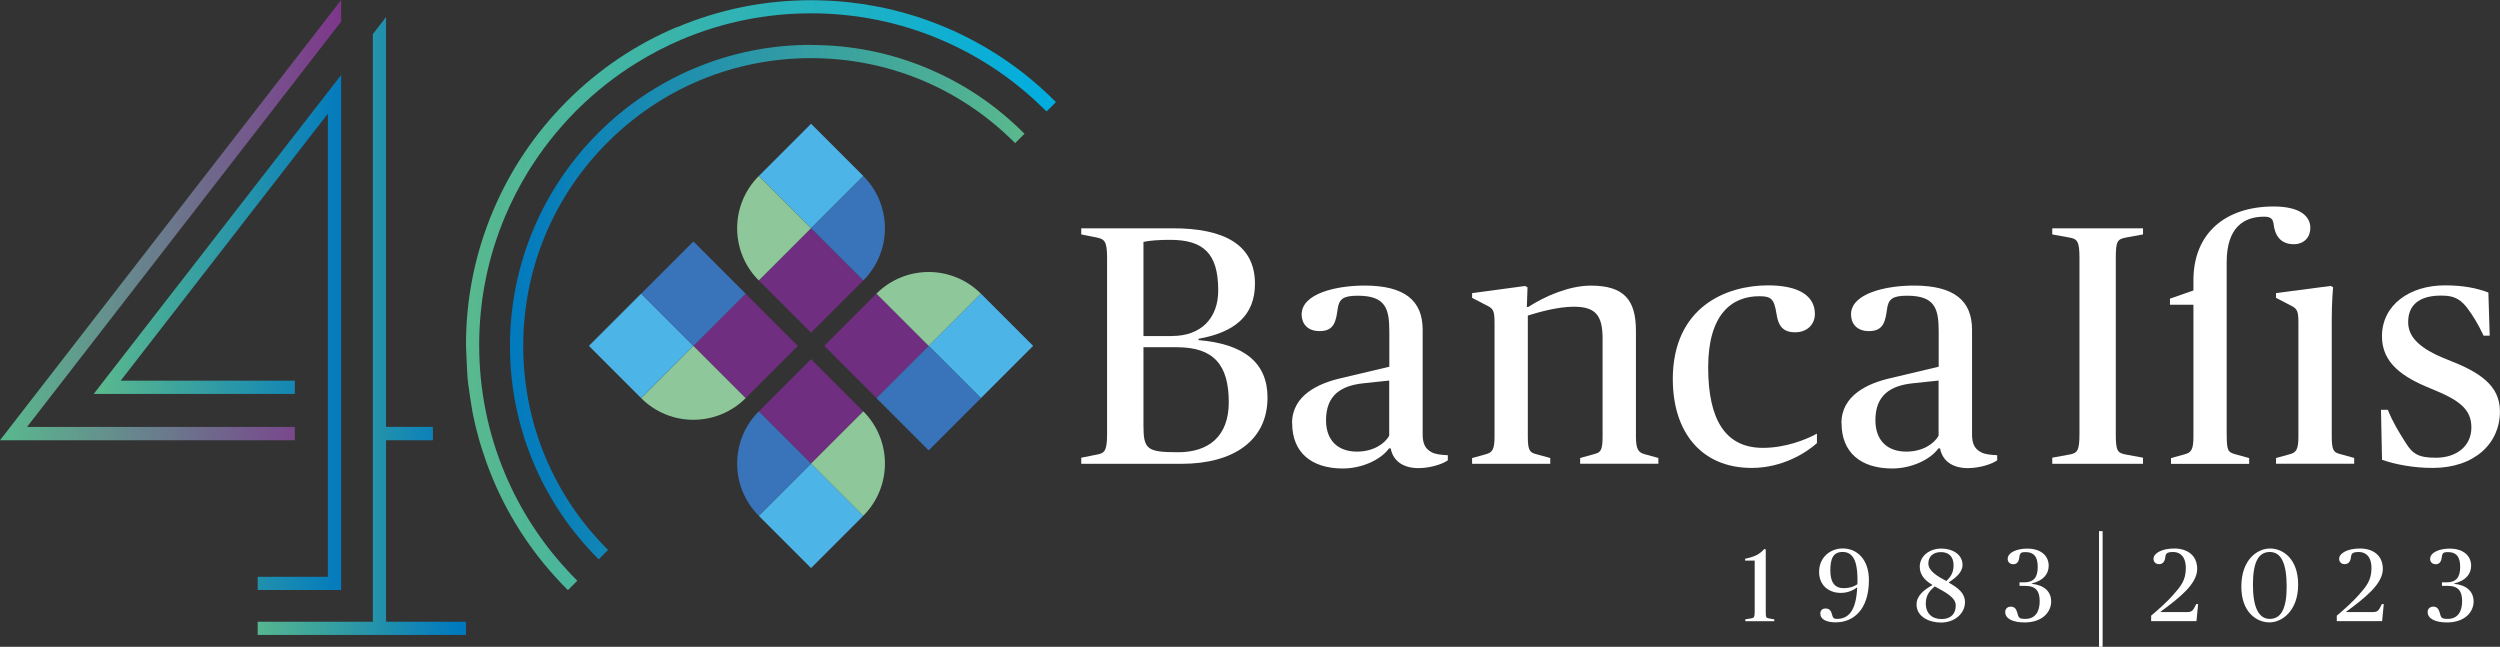 <?xml version="1.0" encoding="UTF-8"?><svg id="Livello_1" xmlns="http://www.w3.org/2000/svg" xmlns:xlink="http://www.w3.org/1999/xlink" viewBox="0 0 485.87 125.7"><rect x="0" y="0" width="485.87" height="125.7" fill="#333333" stroke="none"/><defs><style>.cls-1{fill:none;}.cls-2{clip-path:url(#clippath);}.cls-3{fill:#fff;}.cls-4{fill:#8ec89a;}.cls-5{fill:#6f2e7f;}.cls-6{fill:#3973b9;}.cls-7{fill:#4cb4e7;}.cls-8{fill:url(#Sfumatura_senza_nome_4);}.cls-9{fill:url(#Sfumatura_senza_nome_2);}.cls-10{fill:url(#Sfumatura_senza_nome_5);}.cls-11{fill:url(#Sfumatura_senza_nome_3);}.cls-12{clip-path:url(#clippath-1);}.cls-13{clip-path:url(#clippath-4);}.cls-14{clip-path:url(#clippath-3);}.cls-15{clip-path:url(#clippath-2);}.cls-16{fill:url(#Sfumatura_senza_nome_3-2);}</style><clipPath id="clippath"><polygon class="cls-1" points="18.21 76.56 57.3 76.56 57.3 73.98 23.46 73.98 63.72 22.09 63.72 112.1 50.08 112.1 50.08 114.67 66.3 114.67 66.3 14.57 18.21 76.56"/></clipPath><linearGradient id="Sfumatura_senza_nome_3" x1="-346.87" y1="487.53" x2="-346.07" y2="487.53" gradientTransform="translate(20870.07 -29243.03) scale(60.11)" gradientUnits="userSpaceOnUse"><stop offset="0" stop-color="#59b88e"/><stop offset="1" stop-color="#0079bf"/></linearGradient><clipPath id="clippath-1"><polygon class="cls-1" points="0 85.56 57.3 85.56 57.3 82.98 5.25 82.98 66.3 4.2 66.3 0 0 85.56"/></clipPath><linearGradient id="Sfumatura_senza_nome_2" x1="-348.19" y1="486.91" x2="-347.39" y2="486.91" gradientTransform="translate(28855.11 -40308.09) scale(82.87)" gradientUnits="userSpaceOnUse"><stop offset="0" stop-color="#59b88e"/><stop offset="1" stop-color="#7e358b"/></linearGradient><clipPath id="clippath-2"><polygon class="cls-1" points="72.46 6.63 72.46 82.96 72.46 85.56 72.46 120.83 50.08 120.83 50.08 123.4 90.56 123.4 90.56 120.83 75.03 120.83 75.03 85.56 84.14 85.56 84.14 82.96 75.03 82.96 75.03 3.31 72.46 6.63"/></clipPath><linearGradient id="Sfumatura_senza_nome_3-2" x1="-346.09" y1="488.01" x2="-345.29" y2="488.01" gradientTransform="translate(17561.04 -24628.59) scale(50.6)" xlink:href="#Sfumatura_senza_nome_3"/><clipPath id="clippath-3"><path class="cls-1" d="m131.52,5.27c-7.99,3.38-15.16,8.21-21.32,14.37h0c-6.16,6.16-10.99,13.33-14.37,21.32-3.5,8.27-5.27,17.05-5.27,26.11,0,.05.22,5.48.31,6.38.02.27.05.54.08.81.1.91.7,4.91.86,5.72.04.22.08.43.13.65.15.72.3,1.43.47,2.14l.12.47c.09.38.2.76.3,1.13l.25.97c.1.37.22.74.33,1.11.07.22.13.43.2.65.28.89.58,1.77.89,2.65.09.24.17.47.26.71.34.9.68,1.79,1.05,2.67,0,.02.02.04.02.06,3.38,7.99,8.21,15.16,14.37,21.32l.18.18h0s0,0,0,0l1.21-1.22.61-.61-.18-.18c-.67-.67-1.32-1.36-1.96-2.06-4.99-5.44-8.98-11.63-11.86-18.44-3.36-7.95-5.07-16.4-5.07-25.1s1.7-17.15,5.07-25.1c1.27-2.99,2.75-5.86,4.44-8.61,2.59-4.21,5.66-8.12,9.18-11.68.07-.07.13-.14.2-.21.07-.07.14-.13.21-.2,3.48-3.45,7.3-6.46,11.41-9.01,2.82-1.75,5.78-3.3,8.88-4.61,7.95-3.36,16.4-5.07,25.1-5.07s17.15,1.7,25.1,5.07c6.81,2.88,13,6.87,18.44,11.86.7.64,1.38,1.29,2.06,1.96l.18.18.61-.61,1.21-1.21h0s-.18-.18-.18-.18c-6.16-6.16-13.33-10.99-21.32-14.37-.02,0-.04-.02-.06-.02-.88-.37-1.77-.72-2.67-1.05-.23-.09-.47-.17-.7-.26-.88-.32-1.76-.62-2.65-.89-.21-.07-.43-.13-.64-.19-.37-.11-.74-.23-1.11-.33l-.97-.26c-.38-.1-.75-.2-1.13-.3l-.47-.12c-.71-.17-1.42-.33-2.13-.47-.22-.04-.43-.08-.65-.12-.81-.16-1.62-.3-2.44-.43-.19-.03-.37-.06-.56-.09-.9-.13-1.81-.24-2.72-.34-.27-.03-.54-.06-.81-.08-.91-.09-1.81-.15-2.72-.2-.23-.01-.47-.02-.71-.03-.93-.04-1.86-.07-2.79-.07-.05,0-.1,0-.15,0-9.05,0-17.84,1.77-26.11,5.27"/></clipPath><linearGradient id="Sfumatura_senza_nome_4" x1="-349.91" y1="486.09" x2="-349.11" y2="486.09" gradientTransform="translate(50246.68 -69619.5) scale(143.34)" gradientUnits="userSpaceOnUse"><stop offset="0" stop-color="#59b88e"/><stop offset="1" stop-color="#00ade0"/></linearGradient><clipPath id="clippath-4"><path class="cls-1" d="m157.62,8.72c-7.9,0-15.56,1.55-22.77,4.6-6.97,2.95-13.22,7.16-18.6,12.54-5.37,5.37-9.59,11.63-12.54,18.6-3.05,7.21-4.6,14.87-4.6,22.77s1.55,15.56,4.6,22.77c2.95,6.97,7.16,13.22,12.54,18.6.04.03.07.07.11.1l1.82-1.82s-.07-.07-.11-.1c-10.56-10.56-16.38-24.61-16.38-39.55s5.82-28.98,16.38-39.55c10.56-10.56,24.61-16.38,39.54-16.38s28.94,5.8,39.5,16.34l.18.18,1.82-1.82-.18-.18c-5.37-5.36-11.62-9.57-18.58-12.5-7.2-3.04-14.85-4.58-22.74-4.58h0Z"/></clipPath><linearGradient id="Sfumatura_senza_nome_5" x1="-349.63" y1="486.24" x2="-348.83" y2="486.24" gradientTransform="translate(43801.74 -60719.48) scale(125)" gradientUnits="userSpaceOnUse"><stop offset="0" stop-color="#0079bf"/><stop offset="1" stop-color="#59b88e"/></linearGradient></defs><path class="cls-3" d="m339.2,120.36l1.14-.18c.48-.08.68-.2.68-1.2v-10.03h-1.86v-.36c1.84-.38,2.78-.84,3.71-1.88l.3.06v12.22c0,1,.1,1.1.62,1.2l1.04.18v.36h-5.63v-.36Z"/><path class="cls-3" d="m353.77,119.3c0-.6.32-1.04,1-1.04.76,0,1.08.38,1.28,1.16.16.62.3.86.94.86,2.14,0,3.76-1.4,3.95-6.13-.76.58-1.86,1.08-3.18,1.08-2.4,0-4.22-1.52-4.22-4.07,0-2.88,2.2-4.57,4.59-4.57,2.86,0,5.09,2.22,5.09,6.13,0,5.83-3.06,8.23-6.45,8.23-1.68,0-2.98-.52-2.98-1.66m7.19-5.73c.02-.34.02-.32.02-.7,0-2.5-.26-5.59-2.88-5.59-1.88,0-2.4,1.36-2.4,3.62s.86,3.42,2.58,3.42c1.04,0,1.96-.26,2.68-.76"/><path class="cls-3" d="m372.48,117.42c0-1.56,1.36-2.76,3.06-3.7v-.06c-1.5-.86-2.44-2.02-2.44-3.51,0-2.04,1.82-3.54,4.21-3.54,2.06,0,4.1,1.08,4.1,3.18,0,1.42-1.28,2.48-2.66,3.38v.06c1.92,1.1,3.14,2.1,3.14,3.81,0,2.1-1.9,3.95-4.67,3.95-2.22,0-4.75-1.08-4.75-3.56m7.63.26c0-1.62-2.06-2.6-4.09-3.72-.74.62-1.74,1.56-1.74,3.28,0,1.98,1.22,3.06,3.06,3.06s2.76-1.04,2.76-2.62m-.42-7.83c0-1.7-.94-2.56-2.46-2.56s-2.44.86-2.44,2.22c0,1.48,1.9,2.56,3.5,3.4.68-.68,1.4-1.46,1.4-3.06"/><path class="cls-3" d="m389.71,118.92c0-.5.34-1.02,1.1-1.02.6,0,.98.34,1.18.98.34,1.14.28,1.4,1.64,1.4,2,0,2.78-1.52,2.78-3.44s-.7-2.98-2.84-2.98h-1.08v-.68h.88c1.88,0,2.66-.96,2.66-3s-.8-2.88-2.38-2.88c-.8,0-1.1.12-1.2,1.02-.1.86-.48,1.34-1.16,1.34-.76,0-1.1-.52-1.1-1.02,0-1.34,1.94-2.02,3.78-2.02,2.78,0,4.19,1.48,4.19,3.32,0,1.54-.96,2.9-3.3,3.46v.06c2.42.26,3.78,1.48,3.78,3.46s-1.66,4.05-5.17,4.05c-2.32,0-3.76-.74-3.76-2.04"/><path class="cls-3" d="m418.06,119.66c1.6-1.32,3.26-2.88,4.21-3.95,1.58-1.78,2.54-2.94,2.54-5.29s-1.2-3.14-2.44-3.14-1.46.3-1.54.96c-.1.88-.48,1.4-1.22,1.4-.78,0-1.08-.54-1.08-1.04,0-1.04,1.54-2,4.04-2s4.45,1.3,4.45,3.97c0,2.94-3.54,5.67-7.11,8.31v.08h4.99c1.08,0,1.26-.16,1.94-1.56h.36l-.32,3.32h-8.81v-1.06Z"/><path class="cls-3" d="m435.6,114.01c0-5.27,3.12-7.41,5.59-7.41s5.45,1.96,5.45,7.03-3.12,7.33-5.57,7.33-5.47-1.92-5.47-6.95m8.81,0c0-4.63-1.12-6.73-3.28-6.73s-3.28,1.9-3.28,6.35,1.14,6.65,3.28,6.65,3.28-1.9,3.28-6.27"/><path class="cls-3" d="m454.14,119.66c1.6-1.32,3.26-2.88,4.21-3.95,1.58-1.78,2.54-2.94,2.54-5.29s-1.2-3.14-2.44-3.14-1.46.3-1.54.96c-.1.88-.48,1.4-1.22,1.4-.78,0-1.08-.54-1.08-1.04,0-1.04,1.54-2,4.04-2s4.45,1.3,4.45,3.97c0,2.94-3.54,5.67-7.11,8.31v.08h4.99c1.08,0,1.26-.16,1.94-1.56h.36l-.32,3.32h-8.81v-1.06Z"/><path class="cls-3" d="m471.81,118.92c0-.5.34-1.02,1.1-1.02.6,0,.98.34,1.18.98.34,1.14.28,1.4,1.64,1.4,2,0,2.78-1.52,2.78-3.44s-.7-2.98-2.84-2.98h-1.08v-.68h.88c1.88,0,2.66-.96,2.66-3s-.8-2.88-2.38-2.88c-.8,0-1.1.12-1.2,1.02-.1.86-.48,1.34-1.16,1.34-.76,0-1.1-.52-1.1-1.02,0-1.34,1.94-2.02,3.78-2.02,2.78,0,4.19,1.48,4.19,3.32,0,1.54-.96,2.9-3.3,3.46v.06c2.42.26,3.78,1.48,3.78,3.46s-1.66,4.05-5.17,4.05c-2.32,0-3.76-.74-3.76-2.04"/><rect class="cls-3" x="407.94" y="103.22" width=".7" height="22.48"/><rect class="cls-5" x="137.73" y="60.04" width="14.36" height="14.36" transform="translate(-5.09 122.16) rotate(-45)"/><rect class="cls-5" x="150.44" y="72.76" width="14.36" height="14.36" transform="translate(-10.36 134.87) rotate(-45)"/><rect class="cls-5" x="163.16" y="60.04" width="14.36" height="14.36" transform="translate(2.36 140.13) rotate(-45)"/><rect class="cls-5" x="150.45" y="47.33" width="14.36" height="14.36" transform="translate(7.62 127.42) rotate(-45)"/><rect class="cls-7" x="117.43" y="60.04" width="14.36" height="14.36" transform="translate(-11.04 107.8) rotate(-45)"/><rect class="cls-7" x="150.44" y="93.06" width="14.36" height="14.36" transform="translate(-24.71 140.82) rotate(-45)"/><rect class="cls-7" x="183.46" y="60.04" width="14.36" height="14.36" transform="translate(8.3 154.49) rotate(-45)"/><rect class="cls-7" x="150.45" y="27.03" width="14.36" height="14.36" transform="translate(21.98 121.48) rotate(-45)"/><rect class="cls-6" x="127.58" y="49.89" width="14.36" height="14.36" transform="translate(-.88 112.01) rotate(-45)"/><path class="cls-6" d="m147.47,100.24h0c-5.6-5.6-5.61-14.68-.01-20.29h.01s10.15,10.14,10.15,10.14l-10.15,10.15Z"/><rect class="cls-6" x="173.31" y="70.2" width="14.36" height="14.36" transform="translate(-1.85 150.29) rotate(-45)"/><path class="cls-6" d="m167.78,34.21h0c5.6,5.6,5.61,14.68.01,20.29h-.01s-10.15-10.14-10.15-10.14l10.15-10.15Z"/><path class="cls-4" d="m144.91,77.38h0c-5.6,5.6-14.68,5.61-20.29.01h-.01s10.15-10.16,10.15-10.16l10.15,10.15Z"/><path class="cls-4" d="m167.78,100.24h0c5.6-5.6,5.61-14.68.01-20.29h-.01s-10.15,10.14-10.15,10.14l10.15,10.15Z"/><path class="cls-4" d="m170.33,57.07h0c5.6-5.6,14.68-5.61,20.29-.01h.01s-10.15,10.16-10.15,10.16l-10.15-10.15Z"/><path class="cls-4" d="m147.47,34.21h0c-5.6,5.6-5.61,14.68-.01,20.29h.01s10.15-10.14,10.15-10.14l-10.15-10.15Z"/><g class="cls-2"><rect class="cls-11" x="18.21" y="14.57" width="48.09" height="100.1"/></g><g class="cls-12"><rect class="cls-9" width="66.3" height="85.56"/></g><g class="cls-15"><rect class="cls-16" x="50.08" y="3.31" width="40.48" height="120.09"/></g><g class="cls-14"><rect class="cls-8" x="90.56" width="114.67" height="114.67"/></g><g class="cls-13"><rect class="cls-10" x="99.12" y="8.72" width="100" height="99.96"/></g><path class="cls-3" d="m238.81,78.18c0-7.2-2.84-10.7-10.11-10.7h-6.47v15.26c0,4.62.73,5.15,6.74,5.15s9.84-3.17,9.84-9.71m-11.03-12.88c5.68,0,8.98-3.5,8.98-8.85,0-7.27-2.91-9.84-9.38-9.84-1.98,0-4.03.13-5.15.4v18.3h5.55Zm-17.64,23.65l2.97-.59c1.52-.26,2.05-.66,2.05-3.96v-34.29c0-3.3-.53-3.63-2.05-3.96l-2.97-.59v-1.19h17.84c9.71,0,15.92,3.04,15.92,10.77,0,6.21-3.96,9.45-10.97,10.7v.26c8.79.73,13.41,4.36,13.41,11.16,0,8.39-6.67,12.88-16.71,12.88h-19.49v-1.19Z"/><path class="cls-3" d="m269.99,84.66v-10.7l-5.02.53c-4.29.46-7.26,2.25-7.26,7.2,0,3.83,2.24,6.08,6.01,6.08,3.1,0,5.35-1.45,6.28-3.1m-18.89-2.44c0-5.42,5.15-7.73,9.45-8.72l9.45-2.24v-6.8c0-4.43-.66-7-6.14-7-2.84,0-3.63.66-3.9,2.58-.33,2.38-.66,4.3-3.5,4.3-2.51,0-3.5-1.59-3.5-3.24,0-4.1,6.81-5.61,12.22-5.61,7.8,0,11.3,2.91,11.3,8.59v20.35c0,1.72.46,2.77,1.72,3.44.73.4,1.78.53,3.17.59v.99c-.99.73-3.44,1.52-5.68,1.52-3.3,0-5.02-1.65-5.42-3.83h-.33c-1.58,2.18-5.22,3.9-8.98,3.9-6.08,0-9.84-3.1-9.84-8.79"/><path class="cls-3" d="m286.1,89.02l2.64-.73c1.26-.33,1.72-.86,1.72-3.44v-22.13c0-2.64-.33-2.78-1.92-3.57l-2.44-1.26v-.92l10.31-1.39.46.26-.13,3.83h.26c3.24-2.11,7.99-4.16,12.16-4.16,6.54,0,8.78,2.84,8.78,8.79v20.54c0,2.58.53,3.11,1.72,3.44l2.64.73v1.12h-15.2v-1.12l2.64-.73c1.32-.33,1.72-.66,1.72-3.44v-19.09c0-4.62-1.52-6.14-5.61-6.14-3.17,0-7,1.12-8.92,1.72v23.52c0,2.78.4,3.11,1.72,3.44l2.64.73v1.12h-15.19v-1.12Z"/><path class="cls-3" d="m325.1,73.76c0-14.2,10.5-18.3,18.5-18.3,6.21,0,9.12,2.18,9.12,5.55,0,2.05-1.52,3.57-3.83,3.57-2.51,0-3.3-1.39-3.63-3.57-.46-2.97-1.06-3.44-3.37-3.44-5.35,0-9.91,3.57-9.91,13.81s3.37,15.66,10.64,15.66c4.36,0,8.39-1.59,10.5-2.77v1.85c-1.98,1.78-6.61,4.82-12.68,4.82-9.98,0-15.33-7.2-15.33-17.18"/><path class="cls-3" d="m376.76,84.66v-10.7l-5.02.53c-4.29.46-7.26,2.25-7.26,7.2,0,3.83,2.24,6.08,6.01,6.08,3.1,0,5.35-1.45,6.28-3.1m-18.89-2.44c0-5.42,5.15-7.73,9.45-8.72l9.45-2.24v-6.8c0-4.43-.66-7-6.14-7-2.84,0-3.63.66-3.9,2.58-.33,2.38-.66,4.3-3.5,4.3-2.51,0-3.5-1.59-3.5-3.24,0-4.1,6.8-5.61,12.22-5.61,7.8,0,11.3,2.91,11.3,8.59v20.35c0,1.72.46,2.77,1.72,3.44.73.4,1.78.53,3.17.59v.99c-.99.73-3.44,1.52-5.68,1.52-3.3,0-5.02-1.65-5.42-3.83h-.33c-1.58,2.18-5.22,3.9-8.98,3.9-6.08,0-9.84-3.1-9.84-8.79"/><path class="cls-3" d="m398.85,88.95l3.24-.59c1.59-.27,2.05-.66,2.05-3.96v-34.29c0-3.3-.46-3.7-2.05-3.96l-3.24-.59v-1.19h17.64v1.19l-3.24.59c-1.72.33-2.05.66-2.05,3.96v34.29c0,3.3.33,3.63,2.05,3.96l3.24.59v1.19h-17.64v-1.19Z"/><path class="cls-3" d="m442.33,89.02l2.64-.73c1.26-.33,1.72-.86,1.72-3.44v-22.13c0-2.64-.33-2.77-1.91-3.57l-2.44-1.26v-.93l10.63-1.39.46.26s-.26,2.84-.26,6.21v22.79c0,2.78.4,3.11,1.72,3.44l2.64.73v1.12h-15.19v-1.12Z"/><path class="cls-3" d="m462.94,89.35l-.2-9.71h1.32c1.06,2.58,2.11,4.23,3.43,6.34,1.39,2.25,2.51,2.98,5.95,2.98,3.96,0,6.87-2.25,6.87-5.88s-2.44-5.35-7.8-7.53c-5.62-2.25-9.58-5.02-9.58-10.18,0-6.14,5.42-9.91,12.22-9.91,3.57,0,6.21.53,8.46,1.39l.26,8.39h-1.19c-1.06-2.25-2.05-3.9-3.3-5.55-1.59-1.98-3.04-2.24-5.02-2.24-4.29,0-6.34,1.92-6.34,5.15,0,2.97,2.31,5.22,7.73,7.33,6.15,2.38,10.11,4.95,10.11,10.04,0,6.21-4.95,10.97-13.08,10.97-3.7,0-7.2-.66-9.84-1.58"/><path class="cls-3" d="m432.75,84.52v-33.56c0-6.87,3.43-8.85,7.27-8.85,1.26,0,1.72.4,1.85,1.45.26,2.25,1.39,3.9,3.9,3.9,2.12,0,3.24-1.45,3.24-3.17,0-2.25-1.98-4.16-7.13-4.16-9.32,0-15.59,5.15-15.59,14.34v1.98l-4.56,1.59v1.19h4.56v25.63c0,2.58-.46,3.1-1.72,3.44l-2.64.73v1.12h15.19v-1.12l-2.64-.73c-1.46-.4-1.72-.66-1.72-3.77"/></svg>